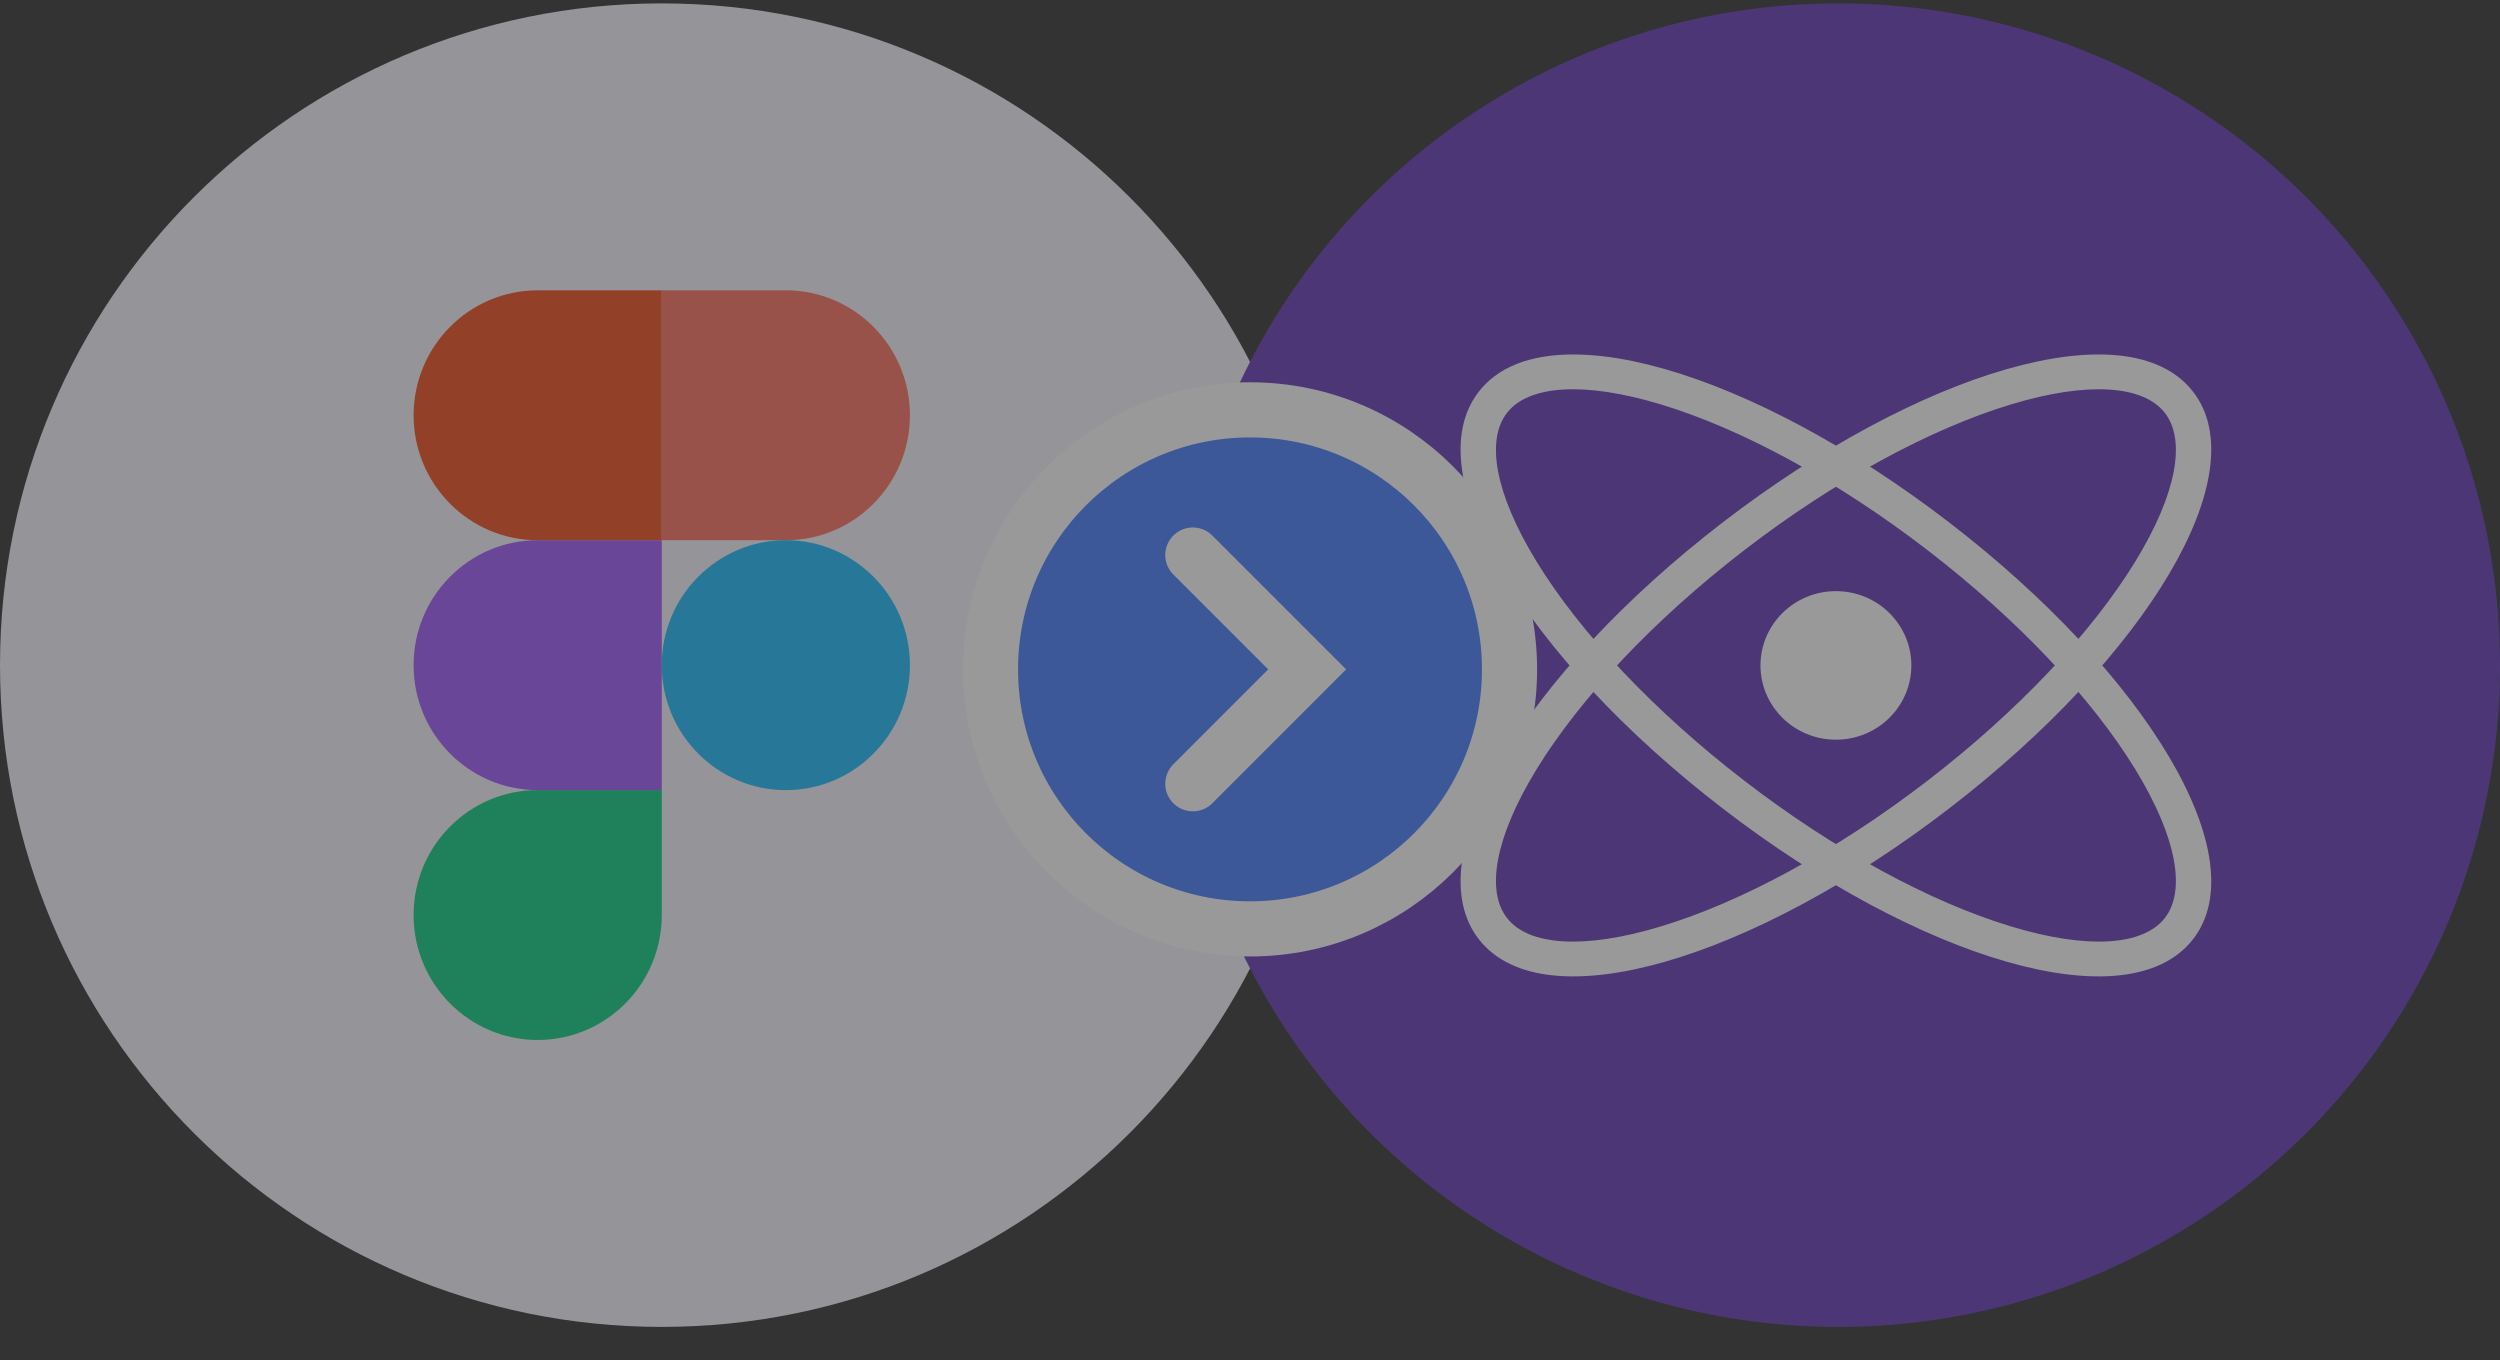 <svg width="68" height="37" viewBox="0 0 68 37" fill="none" xmlns="http://www.w3.org/2000/svg">
<rect x="0" y="0" width="68" height="37" fill="#333333" stroke="none"/>
<g opacity="0.5">
<g clip-path="url(#clip0_1449_7187)">
<path d="M36 18.092C36 8.151 27.941 0.092 18 0.092C8.059 0.092 0 8.151 0 18.092C0 28.033 8.059 36.092 18 36.092C27.941 36.092 36 28.033 36 18.092Z" fill="#F5F5FF"/>
<g clip-path="url(#clip1_1449_7187)">
<path d="M14.625 28.287C16.488 28.287 18 26.764 18 24.889V21.49H14.625C12.762 21.49 11.25 23.013 11.25 24.889C11.25 26.764 12.762 28.287 14.625 28.287Z" fill="#0ACF83"/>
<path d="M11.25 18.093C11.25 16.217 12.762 14.694 14.625 14.694H18V21.491H14.625C12.762 21.491 11.25 19.968 11.25 18.093Z" fill="#A259FF"/>
<path d="M11.25 11.296C11.25 9.42 12.762 7.897 14.625 7.897H18V14.694H14.625C12.762 14.694 11.25 13.171 11.25 11.296Z" fill="#F24E1E"/>
<path d="M18 7.897H21.375C23.238 7.897 24.75 9.42 24.75 11.296C24.75 13.171 23.238 14.694 21.375 14.694H18V7.897Z" fill="#FF7262"/>
<path d="M24.75 18.093C24.75 19.968 23.238 21.491 21.375 21.491C19.512 21.491 18 19.968 18 18.093C18 16.217 19.512 14.694 21.375 14.694C23.238 14.694 24.75 16.217 24.75 18.093Z" fill="#1ABCFE"/>
</g>
</g>
<g clip-path="url(#clip2_1449_7187)">
<ellipse cx="50" cy="18.092" rx="18" ry="18" fill="#673AB8"/>
<path d="M40.237 25.564C42.017 27.808 47.677 26.098 53.02 21.987C58.364 17.875 61.418 12.881 59.637 10.636C57.856 8.391 52.197 10.102 46.853 14.213C41.51 18.324 38.456 23.319 40.237 25.564ZM40.997 24.978C40.407 24.234 40.665 22.772 41.79 20.932C42.975 18.995 44.986 16.856 47.448 14.962C49.909 13.068 52.503 11.664 54.699 11C56.784 10.37 58.286 10.477 58.877 11.221C59.467 11.966 59.209 13.427 58.084 15.267C56.899 17.205 54.888 19.343 52.426 21.237C49.965 23.131 47.371 24.536 45.175 25.199C43.09 25.83 41.588 25.723 40.997 24.978V24.978Z" fill="white"/>
<path d="M59.637 25.564C61.418 23.319 58.364 18.324 53.021 14.213C47.677 10.102 42.017 8.391 40.237 10.636C38.456 12.881 41.51 17.875 46.853 21.987C52.197 26.098 57.856 27.808 59.637 25.564ZM58.877 24.978C58.286 25.723 56.784 25.83 54.699 25.199C52.503 24.536 49.909 23.131 47.448 21.237C44.986 19.343 42.975 17.205 41.79 15.267C40.665 13.427 40.407 11.966 40.997 11.221C41.588 10.477 43.09 10.37 45.175 11C47.371 11.664 49.965 13.068 52.426 14.962C54.888 16.856 56.899 18.995 58.084 20.932C59.209 22.772 59.467 24.234 58.877 24.978V24.978Z" fill="white"/>
<path d="M49.937 20.12C51.07 20.12 51.989 19.215 51.989 18.1C51.989 16.984 51.07 16.079 49.937 16.079C48.804 16.079 47.885 16.984 47.885 18.1C47.885 19.215 48.804 20.12 49.937 20.12Z" fill="white"/>
</g>
<circle cx="34" cy="18.207" r="7.059" fill="#457EFF" stroke="white" stroke-width="1.5"/>
<path d="M32.445 15.097L35.555 18.207L32.445 21.318" stroke="white" stroke-width="1.5" stroke-linecap="round"/>
</g>
<defs>
<clipPath id="clip0_1449_7187">
<rect width="36" height="36" fill="white" transform="translate(0 0.092)"/>
</clipPath>
<clipPath id="clip1_1449_7187">
<rect width="13.5" height="20.389" fill="white" transform="translate(11.25 7.897)"/>
</clipPath>
<clipPath id="clip2_1449_7187">
<rect width="36" height="36" fill="white" transform="translate(32 0.092)"/>
</clipPath>
</defs>
</svg>
